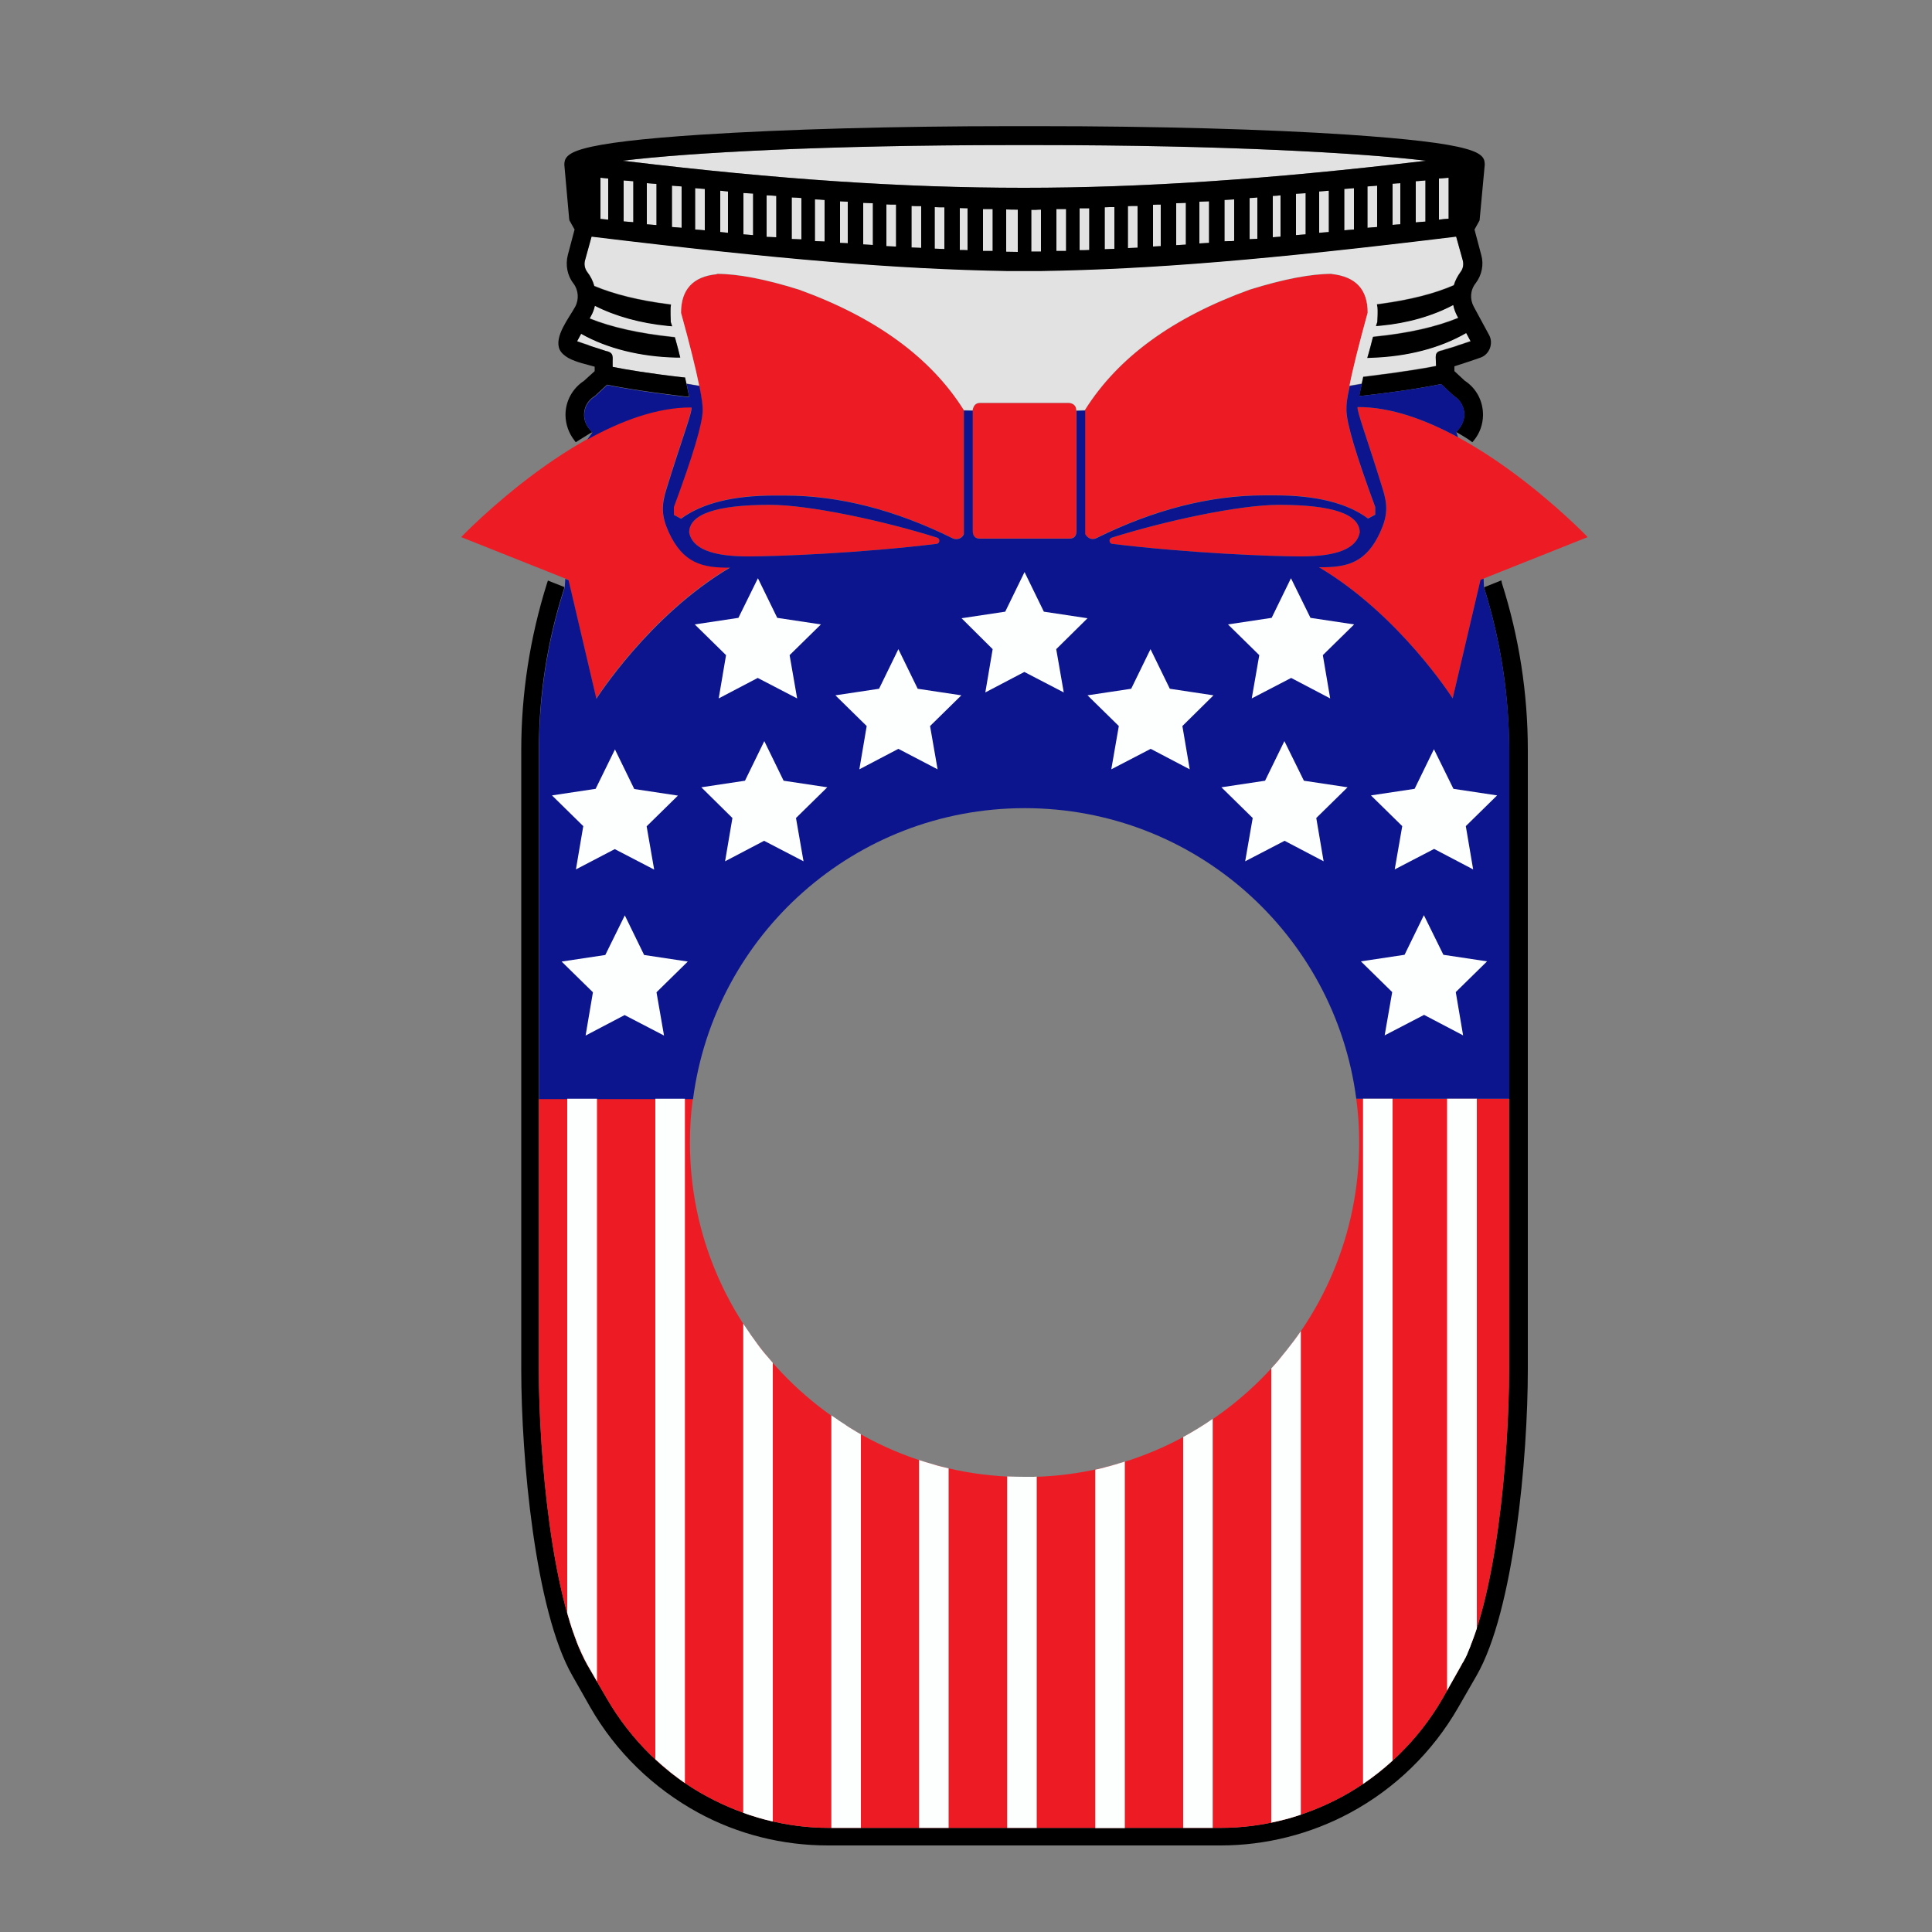 <?xml version="1.0" encoding="utf-8"?>
<!-- Generator: Adobe Illustrator 23.0.1, SVG Export Plug-In . SVG Version: 6.00 Build 0)  -->
<svg version="1.1" id="Layer_1" xmlns="http://www.w3.org/2000/svg" xmlns:xlink="http://www.w3.org/1999/xlink" x="0px" y="0px"
	 width="1000px" height="1000px" viewBox="0 0 1000 1000" style="enable-background:new 0 0 1000 1000;" xml:space="preserve">
<rect x="0" y="0" width="1000" height="1000" fill="#808080" stroke="none"/>
<style type="text/css">
	.st0{fill:#ED1C24;}
	.st1{fill:#E2E2E2;}
	.st2{fill:#0C158E;}
	.st3{fill:#FDFFFE;}
</style>
<g>
	<path class="st0" d="M400.6,256.4c-21.3,0-37.3,4-48.2,12l-3.7-2v-4c9.9-26.8,14.9-43.4,14.9-50.2c0-6.6-3.7-23.4-11.1-50.2
		c0-12,6.1-18.8,18.5-20v-0.2c10.8,0,25.1,2.7,42.6,8.2c39.8,14.4,68.2,35.2,85.2,62.2v64.2c-1,2.3-3.6,3.1-5.7,2.2
		c-29.9-14.8-58.8-22.2-87-22.2L400.6,256.4L400.6,256.4z M387,288c15.8,0,58.3-1.7,97.8-6.5c1.7-0.2,1.9-2.7,0.3-3.2
		c-28-8.8-66.2-17-86.6-17c-27.7,0-41.7,4.8-41.8,14.3C358.3,283.9,368.4,288,387,288z M575.4,278.3c-1.6,0.5-1.4,3,0.3,3.2
		c39.5,4.8,82,6.5,97.8,6.5c18.6,0,28.7-4.1,30.3-12.4c-0.1-9.5-14-14.3-41.8-14.3C641.6,261.3,603.4,269.5,575.4,278.3z
		 M715.6,252.8c2.7,8.5,2.7,14-1.1,22.4c-7.3,16.2-17.3,18.6-31.8,18.4c41.8,24.8,69.2,67.9,69.2,67.9l14.4-61.4l55.5-22.1
		c0,0-64.6-67.5-119.1-67.3C702.2,212.8,707.7,227.2,715.6,252.8z M646.8,150c-39.8,14.4-68.2,35.1-85.2,62.2v64.1
		c1.2,2.3,3.6,3.2,5.7,2.2c29.9-14.8,58.9-22.2,87-22.2h5.5c21.4,0,37.4,4,48.2,12l3.7-2v-4c-9.9-26.8-14.9-43.6-14.9-50.2
		c0-6.8,3.7-23.4,11.1-50.2c0-12-6.1-18.6-18.5-20v-0.1C678.6,141.8,664.4,144.5,646.8,150z M308.6,361.5c0,0,27.4-43.2,69.2-67.9
		c-14.4,0.2-24.4-2.3-31.8-18.4c-3.8-8.4-3.8-13.9-1.1-22.4c7.9-25.6,13.5-40,12.9-42.1c-54.5-0.3-119.1,67.3-119.1,67.3l55.5,22.1
		L308.6,361.5z M553.4,278.7c2.4,0,3.7-1.3,3.7-4v-62.1c0-2.3-1.3-3.7-3.7-4h-46.3c-2.1,0.1-3.3,1.4-3.7,3.9v62.2c0,2.7,1.3,4,3.7,4
		H553.4z"/>
	<path class="st1" d="M620.8,126v-21.6l5-0.2v21.5L620.8,126z M596.8,127.6c1.3-0.1,2.6-0.1,3.9-0.2h0.1v-21.5c-0.6,0-1.3,0-1.9,0
		c-0.7,0-1.4,0.1-2.1,0.1V127.6z M646.8,123.8c0.6,0,1.3-0.1,1.9-0.1c0.7,0,1.4-0.1,2.1-0.1v-21.4c-0.6,0.1-1.3,0.1-1.9,0.2
		c-0.7,0-1.4,0.1-2.1,0.1V123.8z M636.2,124.8c0.9,0,1.8,0,2.6-0.1v-21.5c-1.6,0.1-3.5,0.2-5,0.3v21.4
		C634.5,124.9,635.4,124.8,636.2,124.8z M613.8,126.6V105l-5,0.2v21.7L613.8,126.6z M546.8,129.9c0.8,0,1.7,0,2.5,0s1.7,0,2.5,0
		v-21.7c-0.8,0-1.6,0-2.5,0s-1.7,0-2.5,0V129.9z M558.8,129.5c1.5,0,3.5,0,5-0.1v-21.6c-0.8,0-1.6,0-2.5,0s-1.7,0-2.5,0V129.5z
		 M533.8,130.2c0.8,0,1.7,0,2.5,0c0.9,0,1.7,0,2.5,0v-21.7c-0.8,0-1.6,0-2.5,0.1c-0.8,0-1.7,0-2.5,0V130.2z M583.8,128.4
		c0.8,0,1.7-0.1,2.5-0.1s1.7-0.1,2.5-0.1v-21.6c-0.8,0-1.6,0-2.5,0c-0.8,0-1.7,0.1-2.5,0.1V128.4z M571.8,129c0.7,0,1.6-0.1,2.4-0.1
		c0.9,0,1.8-0.1,2.6-0.1v-21.6c-0.8,0-1.6,0-2.5,0c-0.8,0-1.7,0.1-2.5,0.1V129z M707.8,117.9c0.8-0.1,1.6-0.1,2.4-0.2
		c0.9-0.1,1.8-0.1,2.6-0.2V96.1c-0.8,0.1-1.6,0.1-2.4,0.2c-0.9,0.1-1.8,0.1-2.6,0.2V117.9z M720.8,116.4c0.6-0.1,1.4-0.1,2.3-0.2
		c0.6,0,1.2-0.1,1.7-0.1V94.8c-0.5,0.1-0.9,0.1-1.4,0.1c-0.9,0.1-1.8,0.1-2.6,0.2V116.4z M658.8,122.8c1.3-0.1,2.7-0.2,4-0.3v-21.4
		c-0.6,0.1-1.3,0.1-1.9,0.2c-0.7,0-1.4,0.1-2.1,0.1V122.8z M529.6,97.2h0.6c61.1,0,126.3-4.4,205.4-13.7c0.8-0.1,1.7-0.2,2.5-0.3
		c-33.8-4.1-105.5-8.1-200.8-8.1h-14.2c-95.3,0-167,3.9-200.8,8.1c0.8,0.1,1.7,0.2,2.6,0.3C402.3,92.8,467.3,97.2,529.6,97.2z
		 M732.8,93.8v21.3c1.1-0.1,2.3-0.2,3.5-0.3c0.5,0,1-0.1,1.5-0.1V93.4c-1.1,0.1-2.4,0.2-3.5,0.3C733.8,93.7,733.3,93.8,732.8,93.8z
		 M673.2,121.5c0.9-0.1,1.8-0.1,2.6-0.2V100c-1.5,0.1-3.5,0.2-5,0.3v21.4C671.6,121.6,672.4,121.6,673.2,121.5z M695.8,119.2
		c0.8-0.1,1.6-0.1,2.4-0.2c0.9-0.1,1.8-0.1,2.6-0.2V97.4c-0.8,0.1-1.6,0.1-2.4,0.2c-0.9,0.1-1.8,0.1-2.6,0.2V119.2z M682.8,120.5
		c0.8-0.1,1.6-0.1,2.4-0.2c0.9-0.1,1.8-0.1,2.6-0.2V98.7c-0.8,0.1-1.6,0.1-2.4,0.2c-0.9,0.1-1.8,0.1-2.6,0.2V120.5z M749.8,113.2V92
		c-1.1,0.1-2.3,0.2-3.5,0.3c-0.5,0-1,0.1-1.5,0.1v21.3c0.7-0.1,1.6-0.2,2.4-0.3C748.1,113.3,749,113.3,749.8,113.2z M396.8,122.6
		c0.8,0,1.7,0.1,2.6,0.1c0.8,0,1.6,0.1,2.4,0.1v-21.4c-0.8-0.1-1.7-0.1-2.6-0.2c-0.8,0-1.6-0.1-2.4-0.1V122.6z M359.8,118.8
		c0.8,0.1,1.7,0.1,2.6,0.2c0.8,0.1,1.6,0.1,2.4,0.2V97.8c-0.8-0.1-1.7-0.1-2.6-0.2c-0.8-0.1-1.6-0.1-2.4-0.2V118.8z M372.8,120.1
		c0.6,0.1,1.4,0.1,2.1,0.2c0.7,0.1,1.3,0.1,1.9,0.2V99.1c-0.7-0.1-1.4-0.1-2.1-0.2c-0.7-0.1-1.3-0.1-1.9-0.2V120.1z M387.4,121.5
		c0.8,0.1,1.6,0.1,2.4,0.2v-21.5c-1.5-0.1-3.4-0.2-5-0.3v21.4C385.6,121.4,386.5,121.4,387.4,121.5z M347.8,117.5
		c0.8,0.1,1.7,0.1,2.6,0.2c0.8,0.1,1.6,0.1,2.4,0.2V96.5c-0.8-0.1-1.7-0.1-2.6-0.2c-0.8-0.1-1.6-0.1-2.4-0.2V117.5z M526.8,130.4
		v-21.9c-1.8,0-4.2,0-6-0.1v21.9C522.5,130.3,525,130.4,526.8,130.4z M306.6,179.4c1.1,0.4,2.3,0.7,3.5,1.1c0.7,0.3,1.2,0.4,1.8,0.6
		s1.2,0.4,1.8,0.6c0.2,0,0.3,0.1,0.5,0.1c0.8,0.2,2.5,0.7,2.8,2.4c0.2,0.9,0.1,1.8,0.1,2.6c0,0.3,0,0.6,0,0.9v2.2
		c7.1,1.4,18.8,3.4,36.4,5.4l1.1,0.1l0.2,1c0.2,0.7,0.3,1.4,0.5,2.1c2.2,0.4,4.4,0.8,6.6,1.1c-1.8-8.9-4.9-21.4-9.4-37.7
		c0-12,6.1-18.8,18.5-20v-0.2c10.8,0,25.1,2.7,42.6,8.2c39.8,14.4,68.2,35.2,85.2,62.2v0.2c1.5,0,3.1,0.1,4.6,0.1v0
		c0.4-2.5,1.6-3.8,3.7-3.9h46.3c2.4,0.3,3.7,1.7,3.7,3.9c1.5,0,3-0.1,4.5-0.1v-0.2c17-27.1,45.4-47.8,85.2-62.2
		c17.6-5.5,31.8-8.2,42.6-8.2v0.1c12.4,1.4,18.5,8,18.5,20c-4.5,16.4-7.7,29-9.4,37.8c2.1-0.4,4.3-0.7,6.3-1.1
		c0.2-0.8,0.4-1.7,0.6-2.6l0.2-1l1-0.1c20.4-2.5,32.3-4.6,36.7-5.5c0-0.7-0.1-1.7-0.1-2.4c-0.1-2-0.1-2.7,0-3.2
		c0.3-1.8,2-2.2,2.9-2.4c0.1,0,0.3,0,0.5-0.1c0.6-0.2,1.2-0.4,1.8-0.6c0.5-0.1,1.1-0.3,1.7-0.5c1.2-0.3,2.4-0.7,3.6-1.1
		c0.8-0.3,1.5-0.6,2.3-0.8c0.6-0.2,1.4-0.4,2.1-0.7c0.7-0.2,1.4-0.5,2.1-0.7l0.2-0.1c0.3-0.1,0.6-0.1,0.8-0.2l-2.3-4.3
		c-13.5,7.8-30.4,12.2-49.2,12.8l-2,0.1l0.6-2c0.8-2.9,1.5-5.4,2.1-7.9l0.3-1l1-0.1c17.5-1.8,31.6-5,43.1-9.7l-0.6-1.1
		c-0.9-1.7-1.6-3.6-2-5.6c-10.8,5.7-23.7,9.4-37.7,10.7l-2.3,0.2l0.7-2.1c0.1-0.9,0.3-6.1,0.1-7.6l-0.3-1.5l1.5-0.2
		c15.6-2.1,28.2-5.3,38.3-9.7c0.7-2.4,1.9-4.7,3.5-6.9c1.3-1.7,1.7-3.9,1.1-6.1l-3.4-12.2c-97.3,11.9-157.7,16.9-215.2,17.8h-17
		c-57.4-1-117.9-6-215.3-17.8l-3.4,12.3c-0.6,2.1-0.1,4.4,1.2,6.1c1.7,2.2,2.9,4.6,3.6,7.2c10.3,4.3,23.2,7.5,38.2,9.4l1.5,0.2
		l-0.2,1.5c-0.1,1.4,0,6.6,0.1,7.6l0.7,2.1l-2.3-0.2c-14.1-1.4-27.1-5-37.7-10.4c-0.4,1.9-1.1,3.7-2,5.3l-0.7,1.3
		c11.4,4.6,25.9,7.8,43.1,9.6l1,0.1l0.3,1c0.3,1.1,0.6,2.2,0.9,3.3c0.4,1.5,0.8,2.9,1.1,4.3l0.5,1.9h-2
		c-18.5-0.4-35.9-4.7-49.3-12.3l-2.1,3.9c1.9,0.7,3.8,1.3,5.6,1.9C305,178.9,305.8,179.1,306.6,179.4z M322.8,93.4v21.2
		c1.1,0.1,2.4,0.2,3.7,0.3c0.5,0,0.9,0.1,1.3,0.1V93.8c-1.1-0.1-2.5-0.2-3.8-0.3C323.6,93.5,323.2,93.4,322.8,93.4z M334.8,116.1
		c0.8,0.1,1.7,0.1,2.6,0.2c0.8,0.1,1.6,0.1,2.4,0.2V95.2c-0.8-0.1-1.7-0.1-2.6-0.2c-0.8-0.1-1.6-0.1-2.4-0.2V116.1z M314.8,92.4
		l-4-0.4v21.3l4,0.4V92.4z M483.8,128.7c0.8,0,1.7,0.1,2.6,0.1c0.8,0,1.6,0.1,2.4,0.1v-21.6c-0.8,0-1.7,0-2.5,0
		c-0.9,0-1.7-0.1-2.5-0.1V128.7z M500.8,129.5v-21.7c-1.3,0-2.7-0.1-4-0.1v21.7C498.1,129.4,499.5,129.4,500.8,129.5z M508.8,129.9
		c0.7,0,1.6,0,2.5,0c0.9,0,1.7,0,2.5,0v-21.7c-0.8,0-1.6,0-2.5,0c-0.9,0-1.7,0-2.5,0V129.9z M471.8,128.1c0.7,0,1.6,0.1,2.5,0.1
		c0.9,0,1.7,0.1,2.5,0.1v-21.6c-0.8,0-1.7,0-2.5,0c-0.9,0-1.7-0.1-2.5-0.1V128.1z M451.8,126.8v-21.6l-5-0.2v21.5L451.8,126.8z
		 M421.8,124.8c0.8,0,1.7,0.1,2.6,0.1c0.8,0,1.6,0.1,2.4,0.1v-21.5c-0.8-0.1-1.7-0.1-2.6-0.2c-0.8,0-1.6-0.1-2.4-0.1V124.8z
		 M458.8,127.4c1.3,0.1,2.9,0.1,4.3,0.2c0.2,0,0.5,0,0.7,0v-21.7c-0.8,0-1.7,0-2.5,0c-0.9,0-1.7-0.1-2.5-0.1V127.4z M434.8,125.7
		c0.7,0,1.4,0.1,2.1,0.1c0.6,0,1.3,0.1,1.9,0.1v-21.5c-0.7,0-1.4-0.1-2.1-0.1s-1.3-0.1-1.9-0.1V125.7z M409.8,123.7
		c0.8,0,1.7,0.1,2.6,0.1c0.8,0,1.6,0.1,2.4,0.1v-21.4c-0.8-0.1-1.7-0.1-2.6-0.2c-0.8,0-1.6-0.1-2.4-0.1V123.7z"/>
	<path d="M777.4,301.9c8.9,27.9,13.4,57,13.4,86.4v320.6c0,45.2-7.1,124.7-26.6,158.5l-9.5,16.5c-13.3,23.1-32.7,41.9-55.9,54.4
		c-20.4,11-43.6,16.9-67,16.9H428.5c-23.5,0-46.6-5.8-67-16.9c-23.3-12.7-42.7-31.5-55.9-54.5l-9.3-16.4
		c-19.4-33.7-26.5-113.2-26.5-158.4V388.3c0-29.3,4.5-58.3,13.3-86.3l0.5-1.5l8.6,3.4l-0.4,1.3c-8.6,26.8-12.9,54.8-12.9,83.1v320.6
		c0,44.1,6.8,121.4,25.5,153.6L314,879c12.6,21.8,30.7,39.5,52.2,51c19.5,10.5,41.1,16.1,62.5,16.1h203.4c21.4,0,43-5.6,62.5-16.1
		c21.5-11.7,39.6-29.3,52.1-50.9l9.3-16.5c18.4-31.9,25.1-109.4,25.1-153.8V388.3c0-28.2-4.3-56.1-12.6-83l-0.4-1.3l9-3.6
		L777.4,301.9z M294.2,185.3c4.2,2.3,9.9,3.4,13.6,4.5v2.3l-5.5,5c-6.1,4-9.7,10.7-9.6,17.9c0.1,4.7,1.7,9.2,4.5,12.8l0.8,1.1
		l1.1-0.7c1.9-1.2,3.8-2.4,5.8-3.6l1.6-0.9l-1.2-1.4c-1.9-2.1-2.9-4.6-3-7.4c-0.1-4,1.9-7.7,5.4-9.8l0.5-0.4l6-5.6
		c4.1,0.9,16.4,3.2,40.4,6.1l2.1,0.2l-0.4-2c-0.4-2.2-1-4.8-1.5-7l-0.2-1l-1.1-0.1c-17.6-2-29.3-4-36.4-5.4v-2.2c0-0.3,0-0.6,0-0.9
		c0-0.8,0.1-1.7-0.1-2.6c-0.3-1.7-2-2.2-2.8-2.4c-0.2,0-0.3-0.1-0.5-0.1c-0.6-0.2-1.2-0.4-1.8-0.6c-0.6-0.2-1.1-0.3-1.8-0.6
		c-1.2-0.4-2.4-0.7-3.5-1.1c-0.8-0.3-1.6-0.5-2.3-0.8c-1.8-0.6-3.7-1.2-5.6-1.9l2.1-3.9c13.4,7.6,30.8,11.9,49.3,12.3h2l-0.5-1.9
		c-0.3-1.4-0.7-2.8-1.1-4.3c-0.3-1.1-0.6-2.2-0.9-3.3l-0.3-1l-1-0.1c-17.2-1.8-31.7-5-43.1-9.6l0.7-1.3c0.9-1.6,1.6-3.4,2-5.3
		c10.6,5.4,23.6,9,37.7,10.4l2.3,0.2l-0.7-2.1c-0.1-1-0.2-6.2-0.1-7.6l0.2-1.5l-1.5-0.2c-15-1.9-27.9-5.1-38.2-9.4
		c-0.7-2.6-1.9-5-3.6-7.2c-1.3-1.7-1.8-4-1.2-6.1l3.4-12.3c97.4,11.8,157.9,16.8,215.3,17.8h17c57.5-0.9,117.9-5.9,215.2-17.8
		l3.4,12.2c0.6,2.2,0.2,4.4-1.1,6.1c-1.6,2.2-2.8,4.5-3.5,6.9c-10.1,4.4-22.7,7.6-38.3,9.7l-1.5,0.2l0.3,1.5c0.2,1.5,0,6.7-0.1,7.6
		l-0.7,2.1l2.3-0.2c14-1.3,26.9-5,37.7-10.7c0.4,2,1.1,3.9,2,5.6l0.6,1.1c-11.5,4.7-25.6,7.9-43.1,9.7l-1,0.1l-0.3,1
		c-0.6,2.5-1.3,5-2.1,7.9l-0.6,2l2-0.1c18.8-0.6,35.7-5,49.2-12.8l2.3,4.3c-0.2,0.1-0.5,0.1-0.8,0.2l-0.2,0.1
		c-0.7,0.2-1.4,0.5-2.1,0.7c-0.7,0.3-1.5,0.5-2.1,0.7c-0.8,0.2-1.5,0.5-2.3,0.8c-1.2,0.4-2.4,0.8-3.6,1.1c-0.6,0.2-1.2,0.4-1.7,0.5
		c-0.6,0.2-1.2,0.4-1.8,0.6c-0.2,0.1-0.4,0.1-0.5,0.1c-0.9,0.2-2.6,0.6-2.9,2.4c-0.1,0.5-0.1,1.2,0,3.2c0,0.7,0.1,1.7,0.1,2.4
		c-4.4,0.9-16.3,3-36.7,5.5l-1,0.1l-0.2,1c-0.6,2.6-1.1,4.9-1.5,6.9l-0.4,2l2-0.2c23.1-2.6,36-5.1,40.4-6l6.1,5.7l0.6,0.5
		c3.3,2.1,5.3,5.7,5.3,9.7c-0.1,2.8-1.2,5.5-3,7.5l-1.2,1.4l2.6,1.5c1.6,1,3.2,1.9,4.7,3l1.1,0.8l0.9-1.1c2.9-3.6,4.5-8,4.6-12.8
		c0.1-7.3-3.4-14-9.4-17.9l-5.4-5v-2.5c6.2-2,11.1-3.6,13.5-4.5c2.3-0.8,4-2.6,4.9-4.9c0.8-2.3,0.7-4.8-0.5-6.9l-7.9-14.6
		c-2.1-3.9-1.8-8.6,1-12.1c3.2-4.2,4.3-9.7,2.9-14.6l-3.5-13.2l2.4-4.3c0.3-0.4,0.3-0.9,0.3-1.2l2.6-28v-0.1c0-2.9-0.7-5.7-9.8-8.2
		c-10.2-2.9-30.2-5.2-61-7.3c-41.9-2.8-98.8-4.4-160.3-4.4h-14.2c-60,0-116.9,1.6-160.3,4.4c-30.8,2-50.8,4.4-61,7.3
		c-9,2.5-9.8,5.4-9.8,8.3l2.5,28c0,0.2,0.1,0.3,0.1,0.5v0.2l2.7,4.8l-3.5,13.2c-1.3,5.1-0.3,10.6,2.9,14.7c2.6,3.4,3,8.2,0.9,12.1
		c-3.1,5.7-11.1,15.5-8,22.2C290.6,182.8,292.3,184.2,294.2,185.3z M513.8,108.2v21.7c-0.8,0-1.6,0-2.5,0c-0.9,0-1.8,0-2.5,0v-21.7
		c0.8,0,1.6,0,2.5,0C512.2,108.2,513,108.2,513.8,108.2z M500.8,107.8v21.7c-1.3-0.1-2.7-0.1-4-0.1v-21.7
		C498.1,107.7,499.5,107.8,500.8,107.8z M488.8,107.3v21.6c-0.8,0-1.6-0.1-2.4-0.1c-0.9,0-1.8-0.1-2.6-0.1v-21.5
		c0.8,0,1.6,0.1,2.5,0.1C487.1,107.3,488,107.3,488.8,107.3z M476.8,106.7v21.6c-0.8,0-1.6-0.1-2.5-0.1s-1.8-0.1-2.5-0.1v-21.5
		c0.8,0,1.6,0.1,2.5,0.1C475.1,106.7,476,106.7,476.8,106.7z M463.8,105.9v21.7c-0.2,0-0.5,0-0.7,0c-1.4-0.1-3-0.1-4.3-0.2v-21.6
		c0.8,0,1.6,0.1,2.5,0.1C462.1,105.9,463,105.9,463.8,105.9z M451.8,105.2v21.6l-5-0.3V105L451.8,105.2z M438.8,104.4v21.5
		c-0.6,0-1.3-0.1-1.9-0.1c-0.7,0-1.4-0.1-2.1-0.1v-21.5c0.6,0,1.2,0.1,1.9,0.1C437.4,104.3,438.1,104.4,438.8,104.4z M426.8,103.5
		V125c-0.8,0-1.6-0.1-2.4-0.1c-0.9,0-1.8-0.1-2.6-0.1v-21.6c0.8,0,1.6,0.1,2.4,0.1C425.1,103.4,426,103.4,426.8,103.5z M414.8,102.5
		v21.4c-0.8,0-1.6-0.1-2.4-0.1c-0.9,0-1.8-0.1-2.6-0.1v-21.5c0.8,0,1.6,0.1,2.4,0.1C413.1,102.4,414,102.4,414.8,102.5z
		 M401.8,101.4v21.4c-0.8,0-1.6-0.1-2.4-0.1c-0.9,0-1.8-0.1-2.6-0.1v-21.5c0.8,0,1.6,0.1,2.4,0.1C400.1,101.3,401,101.3,401.8,101.4
		z M389.8,100.2v21.5c-0.8-0.1-1.6-0.1-2.4-0.2c-0.9-0.1-1.8-0.1-2.6-0.2V99.9C386.4,100,388.3,100.1,389.8,100.2z M376.8,99.1v21.4
		c-0.6-0.1-1.2-0.1-1.9-0.2c-0.7-0.1-1.5-0.1-2.1-0.2V98.7c0.6,0.1,1.2,0.1,1.9,0.2C375.4,99,376.1,99,376.8,99.1z M364.8,97.8v21.4
		c-0.8-0.1-1.6-0.1-2.4-0.2c-0.9-0.1-1.8-0.1-2.6-0.2V97.4c0.8,0.1,1.6,0.1,2.4,0.2C363.1,97.7,364,97.7,364.8,97.8z M352.8,96.5
		v21.4c-0.8-0.1-1.6-0.1-2.4-0.2c-0.9-0.1-1.8-0.1-2.6-0.2V96.1c0.8,0.1,1.6,0.1,2.4,0.2C351.1,96.4,352,96.4,352.8,96.5z
		 M339.8,95.2v21.3c-0.8-0.1-1.6-0.1-2.4-0.2c-0.9-0.1-1.8-0.1-2.6-0.2V94.8c0.8,0.1,1.6,0.1,2.4,0.2
		C338.1,95.1,339,95.1,339.8,95.2z M737.8,93.4v21.3c-0.5,0-1,0.1-1.5,0.1c-1.2,0.1-2.4,0.2-3.5,0.3V93.8c0.5,0,1-0.1,1.5-0.1
		C735.4,93.6,736.7,93.5,737.8,93.4z M322.3,83.2c33.8-4.2,105.5-8.1,200.8-8.1h14.2c95.3,0,167,4,200.8,8.1
		c-0.8,0.1-1.7,0.2-2.5,0.3c-79.1,9.3-144.3,13.7-205.4,13.7h-0.6c-62.3,0-127.3-4.4-204.7-13.7C324,83.4,323.1,83.3,322.3,83.2z
		 M744.8,113.7V92.4c0.5,0,1-0.1,1.5-0.1c1.2-0.1,2.4-0.2,3.5-0.3v21.2c-0.8,0.1-1.7,0.1-2.6,0.2
		C746.4,113.5,745.5,113.6,744.8,113.7z M314.8,92.4v21.3l-4-0.4V92L314.8,92.4z M327.8,93.8V115c-0.4,0-0.8-0.1-1.3-0.1
		c-1.3-0.1-2.6-0.2-3.7-0.3V93.4c0.4,0,0.8,0.1,1.2,0.1C325.3,93.6,326.7,93.7,327.8,93.8z M526.8,108.5v21.9c-1.8,0-4.3-0.1-6-0.1
		v-21.9C522.6,108.5,525,108.5,526.8,108.5z M724.8,94.8v21.3c-0.5,0-1.1,0.1-1.7,0.1c-0.9,0.1-1.7,0.1-2.3,0.2V95.1
		c0.8-0.1,1.7-0.1,2.6-0.2C723.9,94.9,724.3,94.9,724.8,94.8z M712.8,96.1v21.4c-0.8,0.1-1.7,0.1-2.6,0.2c-0.8,0.1-1.6,0.1-2.4,0.2
		V96.5c0.8-0.1,1.7-0.1,2.6-0.2C711.2,96.2,712,96.2,712.8,96.1z M700.8,97.4v21.4c-0.8,0.1-1.7,0.1-2.6,0.2
		c-0.8,0.1-1.6,0.1-2.4,0.2V97.8c0.8-0.1,1.7-0.1,2.6-0.2C699.2,97.5,700,97.5,700.8,97.4z M687.8,98.7v21.4
		c-0.8,0.1-1.7,0.1-2.6,0.2c-0.8,0.1-1.6,0.1-2.4,0.2V99.1c0.8-0.1,1.7-0.1,2.6-0.2C686.2,98.8,687,98.8,687.8,98.7z M675.8,100
		v21.3c-0.8,0.1-1.7,0.1-2.6,0.2c-0.8,0.1-1.6,0.1-2.4,0.2v-21.4C672.3,100.2,674.3,100.1,675.8,100z M662.8,101.1v21.4
		c-1.3,0.1-2.7,0.2-4,0.3v-21.4c0.7,0,1.4-0.1,2.1-0.1C661.5,101.2,662.2,101.2,662.8,101.1z M650.8,102.2v21.4
		c-0.7,0-1.4,0.1-2.1,0.1c-0.6,0-1.3,0.1-1.9,0.1v-21.3c0.7,0,1.4-0.1,2.1-0.1C649.5,102.3,650.2,102.3,650.8,102.2z M638.8,103.2
		v21.5c-0.8,0.1-1.7,0.1-2.6,0.1c-0.8,0-1.7,0.1-2.4,0.1v-21.4C635.3,103.4,637.2,103.3,638.8,103.2z M625.8,104.2v21.5l-5,0.3
		v-21.6L625.8,104.2z M613.8,105v21.6l-5,0.3v-21.7L613.8,105z M600.8,105.9v21.5h-0.1c-1.3,0.1-2.6,0.1-3.9,0.2V106
		c0.7,0,1.4-0.1,2.1-0.1C599.5,105.9,600.2,105.9,600.8,105.9z M588.8,106.6v21.6c-0.8,0-1.7,0.1-2.5,0.1s-1.7,0.1-2.5,0.1v-21.7
		c0.8,0,1.7-0.1,2.5-0.1C587.2,106.6,588,106.6,588.8,106.6z M576.8,107.2v21.6c-0.8,0-1.7,0.1-2.6,0.1c-0.8,0-1.7,0.1-2.4,0.1
		v-21.7c0.8,0,1.7-0.1,2.5-0.1C575.2,107.2,576,107.2,576.8,107.2z M563.8,107.8v21.6c-1.5,0.1-3.5,0.1-5,0.1v-21.7
		c0.8,0,1.6,0,2.5,0S563,107.8,563.8,107.8z M551.8,108.2v21.7c-0.8,0-1.7,0-2.5,0s-1.7,0-2.5,0v-21.7c0.8,0,1.6,0,2.5,0
		S551,108.2,551.8,108.2z M538.8,108.5v21.7c-0.8,0-1.6,0-2.5,0c-0.8,0-1.7,0-2.5,0v-21.6c0.8,0,1.7,0,2.5,0
		C537.2,108.5,538,108.5,538.8,108.5z"/>
	<path class="st0" d="M702,568.7c1,7.4,1.5,14.9,1.5,22.6c0,95.6-77.5,173.2-173.2,173.2s-173.2-77.5-173.2-173.2
		c0-7.7,0.5-15.2,1.5-22.6h-79.7v140.2c0,44.1,6.8,121.4,25.5,153.6L314,879c12.6,21.8,30.7,39.5,52.2,51
		c19.5,10.5,41.1,16.1,62.5,16.1h203.4c21.4,0,43-5.6,62.5-16.1c21.5-11.7,39.6-29.3,52.1-50.9l9.3-16.5
		c18.4-31.9,25.1-109.4,25.1-153.8V568.7H702z"/>
	<path class="st2" d="M768.5,305.3l-0.4-1.3v0c-0.1-1.5-0.1-3-0.2-4.5l-1.6,0.6l-14.4,61.4c0,0-27.4-43.1-69.2-67.9
		c14.5,0.2,24.5-2.2,31.8-18.4c3.8-8.4,3.8-13.9,1.1-22.4c-7.9-25.6-13.4-40-12.9-42.1c17.1-0.1,35.1,6.5,51.9,15.6
		c0-0.1,0-0.1,0-0.2l-0.8-2.5l1.2-1.4c1.8-2,2.9-4.7,3-7.5c0-4-2-7.6-5.3-9.7l-0.6-0.5l-6.1-5.7c-4.4,0.9-17.3,3.4-40.4,6l-2,0.2
		l0.4-2c0.4-2,0.9-4.3,0.9-4.3s-2.8,0.5-6.3,1.1c-1.6,7.6-1.7,9.2-1.7,12.4c0,6.6,5,23.4,14.9,50.2v4l-3.7,2
		c-10.8-8-26.8-12-48.2-12h-5.5c-28.1,0-57.1,7.4-87,22.2c-2.1,1-4.5,0.1-5.7-2.2v-63.9c-1.5,0.1-3,0.1-4.5,0.2v62.1
		c0,2.7-1.3,4-3.7,4h-46.3c-2.4,0-3.7-1.3-3.7-4v-62.2c-1.5,0-3.1-0.1-4.6-0.1v64c-1,2.3-3.6,3.1-5.7,2.2
		c-29.9-14.8-58.8-22.2-87-22.2h-5.5c-21.3,0-37.3,4-48.2,12l-3.7-2v-4c9.9-26.8,14.9-43.4,14.9-50.2c0-2.7-0.3-5.4-1.7-12.5
		c-2.3-0.4-4.5-0.8-6.6-1.1c0.4,1.8,0.7,3.2,1,4.9l0.4,2l-2.1-0.2c-24-2.9-36.3-5.2-40.4-6.1l-6,5.6l-0.5,0.4
		c-3.5,2.1-5.5,5.8-5.4,9.8c0.1,2.8,1.1,5.3,3,7.4l1.2,1.4l-2.6,3.6c17.3-9.6,36.1-16.7,53.9-16.6c0.6,2.1-5,16.5-12.9,42.1
		c-2.7,8.5-2.7,14,1.1,22.4c7.4,16.1,17.4,18.6,31.8,18.4c-41.8,24.7-69.2,67.9-69.2,67.9l-14.4-61.4l-1.7-0.7l-0.3,4.5l-0.4,1.3
		c-8.6,26.8-12.9,54.8-12.9,83.1v180.4h79.7c11.1-85,83.7-150.6,171.7-150.6S690.9,483.8,702,568.7h79.2V388.3
		C781.1,360.1,776.8,332.2,768.5,305.3z M484.8,281.5c-39.5,4.8-82,6.5-97.8,6.5c-18.6,0-28.7-4.1-30.3-12.4
		c0.1-9.5,14.1-14.3,41.8-14.3c20.4,0,58.6,8.2,86.6,17C486.7,278.8,486.5,281.3,484.8,281.5z M575.7,281.5
		c-1.7-0.2-1.9-2.7-0.3-3.2c28-8.8,66.2-17,86.6-17c27.8,0,41.7,4.8,41.8,14.3c-1.6,8.3-11.7,12.4-30.3,12.4
		C657.7,288,615.2,286.3,575.7,281.5z"/>
	<path class="st3" d="M309,870.3l-4.5-7.8c-0.5-0.8-1-1.7-1.4-2.6c-0.1-0.1-0.1-0.2-0.2-0.3c-0.4-0.9-0.9-1.8-1.3-2.7
		c-0.1-0.1-0.1-0.3-0.2-0.4c-0.4-0.9-0.9-1.9-1.3-2.9c-0.1-0.1-0.1-0.2-0.2-0.4c-0.4-1-0.9-2.1-1.3-3.1c0,0,0-0.1,0-0.1
		c-0.9-2.3-1.7-4.7-2.6-7.2c0,0,0,0,0,0c-0.4-1.2-0.8-2.5-1.2-3.8c0,0,0-0.1,0-0.1c-0.4-1.3-0.8-2.6-1.2-4v0V568.7H309V870.3z
		 M339.2,910.6c2.4,2.2,4.8,4.3,7.3,6.3c0.1,0.1,0.1,0.1,0.2,0.2c1.1,0.9,2.3,1.8,3.4,2.6c0.2,0.1,0.3,0.3,0.5,0.4
		c1.3,1,2.6,1.9,3.9,2.8c0,0,0,0,0,0V568.7h-15.3L339.2,910.6C339.2,910.6,339.2,910.6,339.2,910.6z M445.6,742.4
		c-1.3-0.7-2.6-1.5-3.9-2.3c0,0,0,0,0,0c-1.2-0.7-2.5-1.5-3.7-2.3c-0.1-0.1-0.2-0.1-0.2-0.2c-1.1-0.7-2.3-1.5-3.4-2.2
		c-0.1-0.1-0.3-0.2-0.4-0.3c-1.2-0.8-2.4-1.7-3.7-2.5v213.5h15.3L445.6,742.4C445.6,742.4,445.6,742.4,445.6,742.4z M720.8,911.3
		V568.7h-15.3v354.7C710.9,919.7,716,915.7,720.8,911.3z M669.8,693.9C669.7,694,669.7,694,669.8,693.9c-2.5,3.3-5,6.5-7.6,9.6
		c-0.1,0.1-0.1,0.2-0.2,0.3c-1.3,1.5-2.6,3-4,4.5v235.1c2.6-0.5,5.2-1.2,7.7-1.8c0,0,0,0,0,0c1.3-0.3,2.5-0.7,3.8-1.1c0,0,0,0,0,0
		c1.3-0.4,2.5-0.8,3.8-1.2V689C672.2,690.6,671,692.3,669.8,693.9z M400,705.4C400,705.4,400,705.4,400,705.4
		c-1.4-1.6-2.7-3.2-4.1-4.8c0,0-0.1-0.1-0.1-0.1c-1.3-1.6-2.6-3.2-3.8-4.9c0,0,0,0,0,0c-1.2-1.6-2.4-3.3-3.6-5
		c-0.1-0.2-0.2-0.3-0.3-0.5c-1.1-1.6-2.3-3.3-3.4-5v253.2c1.2,0.4,2.4,0.9,3.7,1.3c0,0,0.1,0,0.1,0c1.3,0.4,2.5,0.8,3.8,1.2
		c0,0,0,0,0,0c2.6,0.8,5.1,1.4,7.7,2V705.4z M487.2,759.1c-1.2-0.3-2.4-0.6-3.6-1c-0.1,0-0.2,0-0.3-0.1c-2.6-0.7-5.1-1.5-7.6-2.3
		c0,0,0,0,0,0v190.4h15.3V760C489.8,759.7,488.5,759.4,487.2,759.1z M757.4,860.2c0.3-0.5,0.5-1,0.8-1.5c0.1-0.2,0.2-0.3,0.3-0.5
		c0.3-0.7,0.7-1.4,1-2.1c0,0,0,0,0-0.1c0.3-0.7,0.6-1.4,0.9-2.2c0.1-0.2,0.1-0.3,0.2-0.5c0.3-0.7,0.6-1.4,0.8-2.1
		c0-0.1,0.1-0.2,0.1-0.3c0.6-1.6,1.3-3.3,1.9-5.1c0-0.1,0.1-0.2,0.1-0.3c0.3-0.9,0.6-1.7,0.9-2.6V568.7H749V875l7-12.4
		c0.3-0.6,0.7-1.2,1-1.9C757.2,860.6,757.3,860.4,757.4,860.2z M612.4,743.8L612.4,743.8v202.3h15.3V734.4
		C622.8,737.8,617.7,740.9,612.4,743.8z M533.8,764.4c-1.2,0-2.3,0-3.5,0c-3,0-6-0.1-9-0.2c0,0,0,0,0,0v181.9h15.3V764.3
		C535.7,764.4,534.7,764.4,533.8,764.4z M578.9,757.5c-0.2,0.1-0.3,0.1-0.5,0.2c-1.2,0.3-2.4,0.7-3.5,1c-0.1,0-0.2,0-0.3,0.1
		c-1.3,0.3-2.5,0.6-3.8,1c0,0,0,0,0,0c-1.3,0.3-2.6,0.6-3.9,0.9c0,0,0,0,0,0v185.5h15.3V756.5C581.1,756.9,580,757.2,578.9,757.5z"
		/>
	<path class="st3" d="M530.3,296.1l10,20.5l22.6,3.4L546.7,336l3.9,22.4l-20.4-10.6l-20.2,10.6l3.8-22.4L497.7,320l22.6-3.4
		L530.3,296.1z M678.3,319.8l22.6,3.4l-16.2,15.9l3.8,22.4l-20.2-10.6l-20.4,10.6l3.9-22.4l-16.2-15.9l22.6-3.4l10-20.5L678.3,319.8
		z M674.9,404.1l22.6,3.4l-16.2,15.9l3.8,22.4l-20.2-10.6l-20.4,10.6l3.9-22.4l-16.2-15.9l22.6-3.4l10-20.5L674.9,404.1z
		 M605.5,356.5l22.6,3.4L612,375.8l3.8,22.4l-20.2-10.6l-20.4,10.6l3.9-22.4l-16.2-15.9l22.6-3.4l10-20.5L605.5,356.5z M752.3,408.3
		l22.6,3.4l-16.2,15.9l3.8,22.4l-20.2-10.6L721.9,450l3.9-22.4l-16.2-15.9l22.6-3.4l10-20.5L752.3,408.3z M747.1,494.2l22.6,3.4
		l-16.2,15.9l3.8,22.4l-20.2-10.6l-20.4,10.6l3.9-22.4l-16.2-15.9l22.6-3.4l10-20.5L747.1,494.2z M392.3,299.3l10,20.5l22.6,3.4
		l-16.2,15.9l3.9,22.4l-20.4-10.6l-20.2,10.6l3.8-22.4l-16.2-15.9l22.6-3.4L392.3,299.3z M395.6,383.6l10,20.5l22.6,3.4l-16.2,15.9
		l3.9,22.4l-20.4-10.6l-20.2,10.6l3.8-22.4L363,407.5l22.6-3.4L395.6,383.6z M465,336l10,20.5l22.6,3.4l-16.2,15.9l3.9,22.4
		L465,387.6l-20.2,10.6l3.8-22.4l-16.2-15.9l22.6-3.4L465,336z M318.3,387.9l10,20.5l22.6,3.4l-16.2,15.9l3.9,22.4l-20.4-10.6
		L298.1,450l3.8-22.4l-16.2-15.9l22.6-3.4L318.3,387.9z M323.4,473.8l10,20.5l22.6,3.4l-16.2,15.9l3.9,22.4l-20.4-10.6l-20.2,10.6
		l3.8-22.4l-16.2-15.9l22.6-3.4L323.4,473.8z"/>
</g>
</svg>
